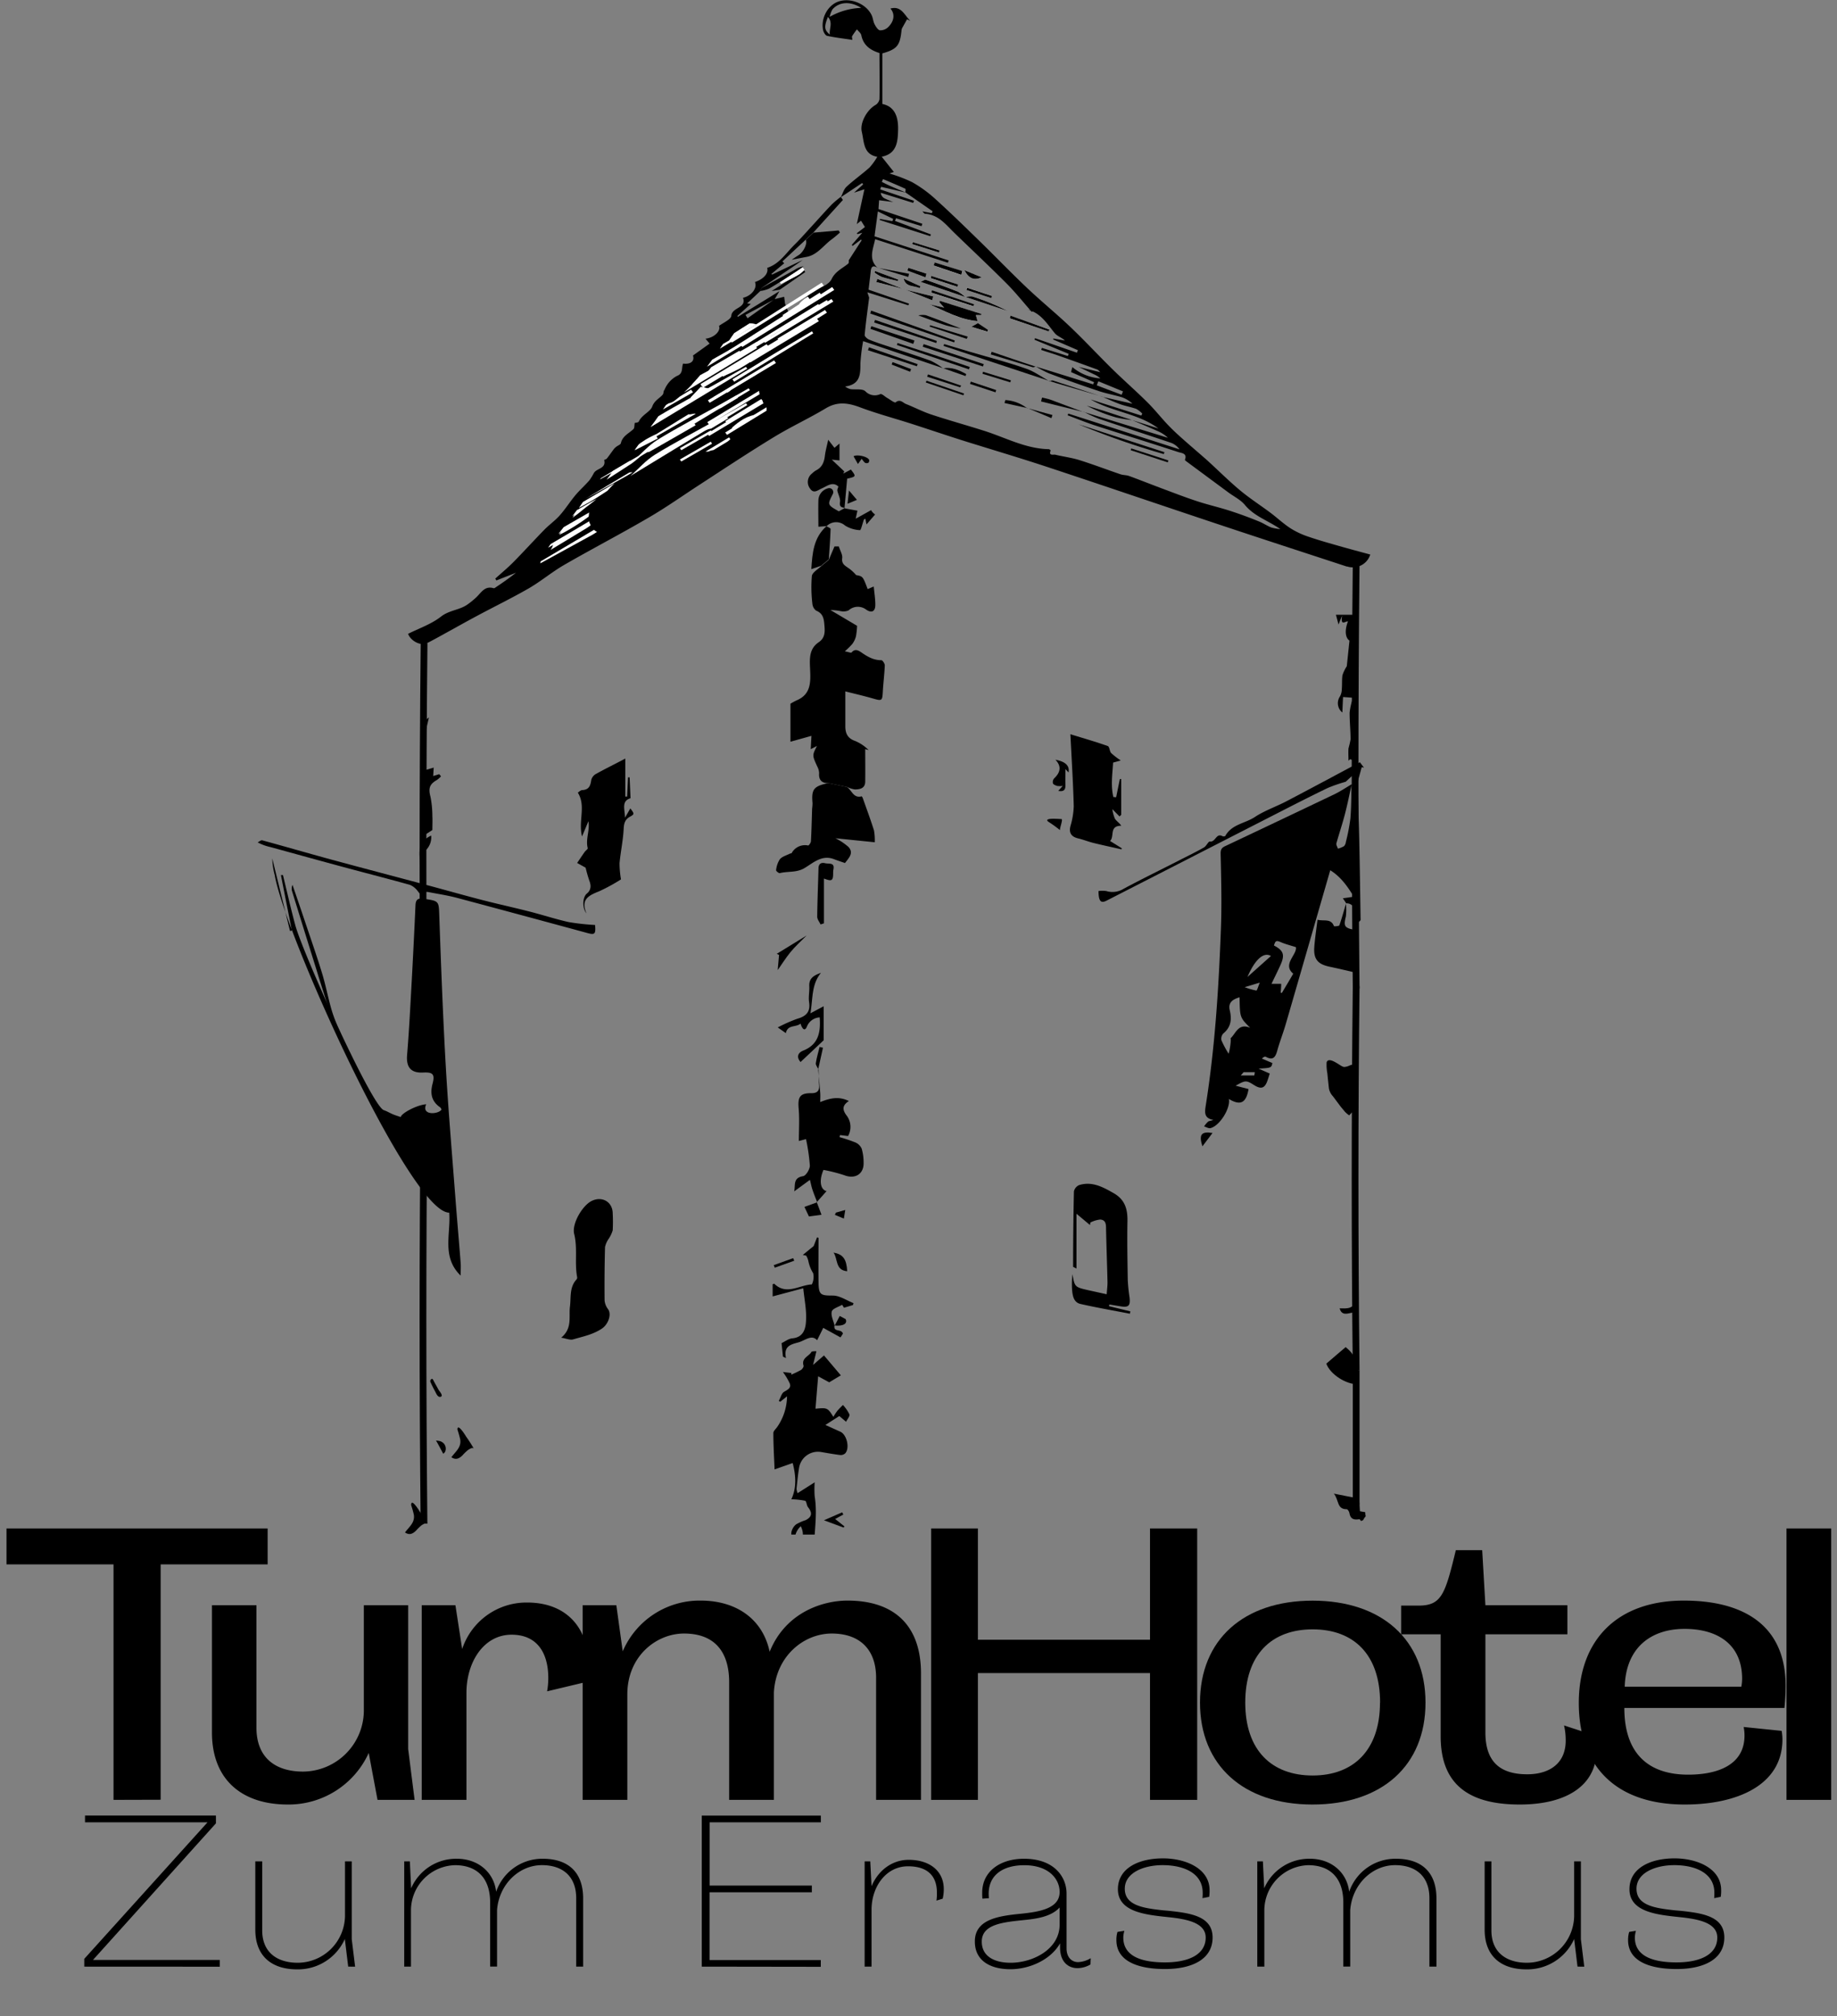 <svg id="Ebene_1" data-name="Ebene 1" xmlns="http://www.w3.org/2000/svg" viewBox="0 0 544.98 598.03"><rect x="0" y="0" width="544.98" height="598.03" fill="#808080" stroke="none"/><defs><style>.cls-1{isolation:isolate;}.cls-2{fill:#fff;}.cls-3{fill:none;stroke:#000;stroke-miterlimit:10;stroke-width:2px;}</style></defs><path d="M405.17,449.73a5.39,5.39,0,0,1-.14-1.2l-4.07-.74c1.06,1.22,2,2.33,2.84,3.36a4.41,4.41,0,0,1,.59-.26A4.72,4.72,0,0,1,405.17,449.73Z"/><path d="M403.6,450.55c-1.56.27-2.92.34-3.27-1.78-.07-.43-.51-1.13-.78-1.13-3,.05-2.28-2.73-3.84-4.63l7.53,1.5C403.38,446.88,403.44,448.56,403.6,450.55Z"/><path d="M140.53,429.6c-.54-.34-1.16.19-1.63.43a14,14,0,0,0-1.67,1.6c-1,1-2,1.48-3.32.59,1.26-1.71,3-2.93,2.62-5.29a27.88,27.88,0,0,0-.76-2.71,1.07,1.07,0,0,1-.05-.47c.25-1.43,2.36,2,2.55,2.33A40.48,40.48,0,0,1,140.53,429.6Z"/><path d="M126.77,451.91c-.54-.34-1.16.19-1.63.43a14,14,0,0,0-1.67,1.6c-1,1-2,1.48-3.32.59,1.26-1.71,3-2.93,2.62-5.29a27.88,27.88,0,0,0-.76-2.71,1.24,1.24,0,0,1,0-.47c.25-1.43,2.36,2,2.55,2.33A37.75,37.75,0,0,1,126.77,451.91Z"/><path d="M250.26,453.08l-5.82-2.16,5.4-2.36.35.66-2.43,1.31,2.77,2.22Z"/><path d="M129.35,427.26s1,.12,1.14.17a2.72,2.72,0,0,1,1.08.62,2.29,2.29,0,0,1,.49,2.53c0,.07-.53.68-.59.57C130.76,429.83,130.09,428.52,129.35,427.26Z"/><g class="cls-1"><g class="cls-1"><path d="M33.68,533.85V464H1.93V453.35H79.4V464H47.66v69.81Z"/></g><g class="cls-1"><path d="M112,533.85l-2.61-13.92a26.14,26.14,0,0,1-24,15.3c-13.63,0-22.51-7.36-22.51-21.39V476.12H76.08v36.34c0,8.51,5.21,13,13.86,13a18.18,18.18,0,0,0,18-18.51V476.12h13.15v42.66L123,533.85Z"/><path d="M162.31,501.65a22.47,22.47,0,0,0,.35-3.91c0-7.36-3.2-12.88-10.89-12.88-8.3,0-13.39,8.16-13.39,17.25v31.74H125.11V476.12h10l2,13a20.07,20.07,0,0,1,19.3-13.8c12,0,18.13,7.94,18.13,18.17a20.75,20.75,0,0,1-.71,5.41Z"/><path d="M259.91,533.85V497.62c0-8.39-4.86-13.11-13.15-13.11s-16.58,6.67-17.17,17.48v31.86H216.32V499c0-9.43-4.62-14.49-13.39-14.49-8.17,0-16.82,6.67-16.82,18.06v31.28H172.85V476.12h10l1.89,13.68a24.8,24.8,0,0,1,23.1-15.06c10.78,0,18.48,5.63,20.49,15.18,4.74-11.73,15.76-15.18,23.1-15.18,13.74,0,21.8,7.24,21.8,21.62v37.49Z"/><path d="M341.17,533.85V496.24H290.11v37.61H276.25v-80.5h13.86v33h51.06v-33h14v80.5Z"/></g><g class="cls-1"><path d="M356,505c0-18.63,12.91-30.24,33.41-30.24S422.9,486.35,422.9,505,410,535.23,389.38,535.23,356,523.5,356,505Zm53.43,0c0-14.26-7.82-21.73-20-21.73s-20,7.47-20,21.73,7.93,21.62,20,21.62S409.4,519.13,409.4,505Z"/></g><g class="cls-1"><path d="M473.12,514.76a16.21,16.21,0,0,1,.48,3.1c.71,11.16-8.18,17.37-22.75,17.37-15.28,0-23.45-6.1-23.45-20.24V484.74H415.67v-8.51h5.1c6.87,0,7.93-3.22,11.13-16.44h7.82l.95,16.33H465v8.62H440.67v29.1c0,8.28,3.91,12.42,12.43,12.42,6.52,0,11.73-3.22,11.38-10.7a18.24,18.24,0,0,0-.48-3.79Z"/><path d="M468.38,505.1c0-18.52,11.26-30.36,31.16-30.36,17.17,0,30.2,6.9,30.2,25.3,0,1.84-.12,4.37-.35,6.55h-47.5c0,13,6.63,19.78,18.95,19.78,8.53,0,16.7-2.76,16.7-11.61a14,14,0,0,0-.24-2.53l11.26,1.15a15.11,15.11,0,0,1,.23,2.53c0,13.68-13.62,19.32-29,19.32C480,535.23,468.38,524.53,468.38,505.1Zm48.21-4.83a12.51,12.51,0,0,0,.24-2.3c0-10.58-7.7-14.84-17.06-14.84-9.95,0-17.41,5.52-17.77,17.14Z"/><path d="M530,533.85v-80.5h13.26v80.5Z"/></g></g><path d="M235.16,433.94c1,3.75,1.17,7.49-.4,10.75a23.47,23.47,0,0,1,4.09.44c.42.1.43,1.36.86,1.9,1.35,1.68,1.18,2.91-.73,3.86a14.29,14.29,0,0,0-2.8,1.24,4,4,0,0,0-1.42,2.46v.58H236a5.58,5.58,0,0,1,1.56-2.48,5.22,5.22,0,0,1,.63,2.48h3.5c.27-3.78.62-7.55,0-11.35a28.88,28.88,0,0,1,0-4.16l-5.07,3.22a5.26,5.26,0,0,1-.32-1.3c.24-2.15.43-4.32.8-6.45a5.68,5.68,0,0,1,6.5-4.46c1.87.32,3.74.66,5.63.89a2,2,0,0,0,1.49-.46c1.46-1.54.52-5.58-1.42-6.45l-4.43-2L249,420l2,1.7c.36-.74,1.16-1.62,1-2.19a11.4,11.4,0,0,0-1.93-2.79c-.57.59-1.17,1.15-1.69,1.78a15.43,15.43,0,0,0-1.14,1.75c-1.7-2.71-1.82-2.76-5.31-2.42.26-3.18.51-6.3.79-9.62L246,410l3.45-2.07-5-5.9-3.25,2.82c.37-1.46.67-2.66,1-4.06a5.55,5.55,0,0,0-1.41.1c-.74,1.41-3.11,1.87-2.4,4.16.1.33-.35,1-.73,1.27a28.42,28.42,0,0,1-2.94,1.42l.07-.5-2.53-.3a18.47,18.47,0,0,1,2.08,3.5c.4,1.32-.72,1.76-1.75,2.39-.77.48-1,1.76-1.56,2.68l.46.25c.53-.43,1.06-.86,2-1.6a16.26,16.26,0,0,1-2.86,9c-.41.63-1.2,1.26-1.2,1.89,0,3.55.22,7.1.36,10.78Z"/><path d="M229.3,93l1.8-.27m2.81-.09c3.67-1.5,5.19-5.7,9-7.12,1.44-.54,3.21-1.49,3.8-2.74,1.11-2.31,3.19-3.16,4.92-4.58.29-.25.17-1,.17-1l3.81-5.91-.14-.25-2.53,1.9-.25-.3,3.13-3.6-1.43.4-.2-.26,2.41-1.84-1.16-1.88-1.25,1,2.25-10.32-3.08,1,2.72-2.45-.32-.4-6.32,4.21c.56-1.06.88-2.36,1.71-3.13,2.17-2,4.61-3.72,6.82-5.69a19.2,19.2,0,0,0,2.29-3.17c-4.17-.74-3.88-4.4-4.59-7.4-.64-2.68,1.57-6.59,4.1-8a2.5,2.5,0,0,0,1.14-1.7c.09-4.57,0-9.14,0-13.68-2.92-.91-4.8-2.42-5.39-5.29-.13-.64-.85-1.16-1.3-1.73a22.45,22.45,0,0,0-1.41,2c-.12.2,0,.57.06,1.12-2.64-.4-5.1-.68-7.49-1.2-.52-.11-1.07-1.08-1.2-1.74-.71-3.61,1.5-7.49,4.73-8.49,3.66-1.14,8.28.87,9.75,4.27.34.81.4,1.75.8,2.52s1,1.71,1.59,1.8A3.35,3.35,0,0,0,263.54,8c1.78-1.79,2-3.9.62-5.46,3.34-.93,4.18,2.13,5.93,3.64l-1-.46c-.44.8-.85,1.52-1.24,2.24a2.64,2.64,0,0,0-.38.88c-.45,4.67-1.3,5.74-5.71,7v15c4.15.84,4.76,4.61,4.67,7.77s-.25,7-4.85,7.87L265.17,51l-1.29.46A46.31,46.31,0,0,1,270.55,54a37.77,37.77,0,0,1,6.7,4.81c4.5,4.07,8.85,8.3,13.19,12.53,4.74,4.62,9.33,9.39,14.13,13.94,4.14,3.93,8.57,7.54,12.72,11.46,3.83,3.63,7.45,7.48,11.18,11.22,1.23,1.23,2.47,2.45,3.74,3.64,2.79,2.63,5.65,5.19,8.36,7.9,1.91,1.91,3.58,4,5.42,6,1.24,1.33,2.56,2.61,3.92,3.83,2.62,2.37,5.33,4.65,8,7,3.32,3,6.49,6.19,9.92,9.06,2.91,2.43,6.13,4.49,9.17,6.77,2,1.51,3.85,3.27,6,4.63a24.78,24.78,0,0,0,5.44,2.49c2.94,1,5.94,1.84,8.92,2.69s6.09,1.68,9.16,2.51a5.45,5.45,0,0,1-6.84,3.55l-.16,0c-12.46-4.09-24.94-8.14-37.38-12.29-17.33-5.77-34.63-11.68-52-17.42-8-2.63-16-5-24-7.5-5.33-1.68-10.62-3.48-15.94-5.19-5.09-1.63-10.25-3-15.25-4.89-3.5-1.29-6.59-1.68-10,.39-5,3-10.33,5.45-15.31,8.49-7.38,4.49-14.59,9.27-21.86,14-5.17,3.34-10.2,6.94-15.51,10-8.21,4.8-16.66,9.18-24.89,13.93-3.66,2.11-6.92,4.89-10.58,7-5,2.87-10.14,5.37-15.2,8.08-3.6,1.92-7.15,3.93-10.73,5.89-1.4.77-2.8,1.55-4.23,2.26-1.72.87-4.72-.55-5.58-2.78,3.28-1.65,6.93-2.88,9.78-5.12,2.48-1.94,5.56-1.91,7.94-3.65a24,24,0,0,0,2.59-2.13c1.43-1.39,2.49-3.41,5.06-2.64.23.07.59-.22.84-.4,2-1.33,3.93-2.68,5.8-4.18l-5.8,2.28-.34-.54c1.8-1.63,3.68-3.18,5.39-4.91,3.13-3.17,6.12-6.48,9.24-9.66,1.42-1.45,3.12-2.63,4.46-4.14,1.68-1.88,3-4,4.66-6,1.3-1.55,2.82-2.9,4.15-4.41a17.24,17.24,0,0,0,1.36-2.21,2.4,2.4,0,0,1,.71-.71c1.16-.76,2.87-1.09,2.34-3.13,0-.07.62-.22.8-.45.73-.93,1.4-1.91,2.12-2.86a4,4,0,0,1,.74-.68c.44-.34,1.21-.6,1.29-1,.47-2.15,2.39-2.9,3.74-4.2.33-.33.24-1.09.38-1.81.25-.08,1.06-.1,1.2-.42.9-2,3.44-2.89,4-4.48.7-1.84,2.1-2.33,3.09-3.49.32-.36.17-1.12.55-1.45a8,8,0,0,1,3.71-4.12c1.93-.73,1.25-2.42,1.8-3.65,2.32.3,3.46-.8,2.92-2.39l4.94-3.54-1.22-1.45c2.77-.34,4.6-2.41,4-3.79,1.34-1,3.57-1.93,3.66-3,.21-2.59,4.58-2.2,3.47-5.35,2.5-.54,4.31-2.86,3.54-4.66,2.65-.92,4.08-2.61,3.63-4.21,3.63-1.16,5.55-4.35,8.06-6.82,1.69-1.66,3.25-3.45,4.85-5.19,2.08-2.26,4.12-4.57,6.24-6.79a29,29,0,0,1,2.69-2.26l.62.92q-4.4,4.86-8.8,9.7L239,71.12l-6.88,6.42.53.55-3.8,3.17.21.18,9.07-4.32c-1.4,1-2.79,1.94-4.2,2.89-2.62,1.78-5.26,3.55-7.89,5.32l-.49,1L221.65,90l1.09.15-4,3.58.15.25,12.34-7.62c-.47.81-.95,1.61-1.42,2.41l-8.65,4.63.61,1,8-5.66,2.87-.71.25,2m35.7-32.94-7.2-1.68-.25.77,10,3.37-.22.63-9.63-3a2.08,2.08,0,0,0,1.1,1.65,25,25,0,0,0,2.63,1.08l-4.22-.52L260.62,62l13,4.37-.23.71-7.57-2.35-.29.8,10.63,4-.18.52-15-4.8.07-.31,3.69.66.24-.68-4.54-2.2-1,7.37,22,7.16-.23.69-21.59-7c-.54,2.89-2.11,5.81.7,8.49h0c-1.29-.83-1.86-.37-2,1-.18,1.8-.42,3.6-.64,5.49l12,4.15-.2.49L257.32,86.7c.28.84.4,1.21.53,1.57-.47,3.7-1,7.4-1.33,11.12,0,.41.76,1.11,1.32,1.34,1.85.76,3.76,1.39,5.66,2,4.2,1.42,8.43,2.75,12.6,4.27a20.22,20.22,0,0,1,3.59,2.18h0l-23.63-8a57.34,57.34,0,0,0-.8,6.53c0,3.25,0,6.33-4.54,6.93a4.58,4.58,0,0,0,1.6.78c1.5.2,3.5-.2,4.4.63a3.87,3.87,0,0,0,4.43.85c.51-.17,1.35.73,2.05,1.13.85.48,2.21,1.54,2.5,1.31,1.37-1.1,2.16.14,3.08.49,2.52,1,4.93,2.26,7.48,3.11,5.13,1.7,10.34,3.14,15.49,4.77,6.41,2,12.44,5.38,19.39,5.52a.92.92,0,0,1,.56.38c-.68,1.7.8,1.12,1.42,1.27,2.37.57,4.82.87,7.14,1.6,4.09,1.28,8.1,2.82,12.17,4.2.81.27,1.73.21,2.53.5,3.17,1.15,6.29,2.4,9.44,3.58,3.54,1.32,7.06,2.69,10.64,3.87,3.27,1.08,6.64,1.84,9.92,2.9,2.91.94,5.77,2,8.62,3.17,1.23.49,2.35,1.28,3.58,1.76a14.22,14.22,0,0,0,2.67.47c-3.59-2.52-7.66-3.73-10.5-7.15-1.28-1.56-3.28-2.51-4.95-3.75L352.17,137c-.25-.18-.69-.52-.65-.62.79-1.92-1-2-1.86-2.26-8.26-2.7-16.56-5.27-24.82-7.94-2.73-.89-5.4-2-8.1-3l.18-.51,33,10.61a5.33,5.33,0,0,0-2.38-1.89c-7.14-2.42-14.33-4.73-21.47-7.15a41.47,41.47,0,0,1-4.34-2h-.05l24.8,7.61a10,10,0,0,0-3.08-2c-2.49-1.1-5-2.16-7.5-3.23h0l7.77,2.47c-6-4.5-13.7-4.9-20.09-8.6l15,4.77.3-.58a7.54,7.54,0,0,0-1.78-1.4c-1.56-.56-3.22-.83-4.78-1.39-1.85-.67-3.63-1.51-5.43-2.28l-.05.06,9.11,2.07a8.67,8.67,0,0,0-3-1.87c-2.41-.75-4.93-1.15-7.33-2-4.83-1.6-9.63-3.33-14.41-5.12a32.39,32.39,0,0,1-3.83-2h0L324.3,114l.28-.64-6.83-3,.38-1.48a14.3,14.3,0,0,0,8.31,3.35,6.63,6.63,0,0,0-1.86-1.19l-4.57-2.2,6.45,1.56c-.46-.41-.66-.7-.93-.8q-5.89-2.14-11.83-4.24c-1.59-.56-3.21-1-4.81-1.58l.2-.6,7.71,2.42.25-.65-10.16-4.19.17-.45,12.43,4.3.29-.74-7.34-3.17.08-.3,3.4.61c-.93-.9-2.27-1.29-3-2.18-2.31-2.82-4.18-6.06-8.14-7l1.83.31-.51.37c-2.51-2.84-4.87-5.82-7.54-8.49-5.07-5.08-10.32-10-15.48-15-2.5-2.43-4.67-5.34-8.59-5.61-.31,0-.58-.48-.87-.73l2.82.55.23-.57-8.07-5.61c0-.37.13-1,0-1.06-2.19-1-4.41-1.93-6.63-2.87l-.36.83c.86.42,1.71.87,2.59,1.25C265.63,55.83,267.14,56.44,268.64,57.08ZM255.49,2.34c-3.14-2-6.46-1.87-8.5.41A7.14,7.14,0,0,0,246.14,5,20.24,20.24,0,0,1,255.49,2.34Zm77.25,114.75.42-1-7.31-3-.48,1.2ZM246.18,10.26c-.24-1.79,1-3.5-.56-5.24C244.44,8,244.52,8.86,246.18,10.26Z"/><path d="M401,232.73l1.72-.47h0c.18,5.56.4,11.12.52,16.69.17,7.94.28,15.89.4,23.84,0,.21-.15.43-.89.87a10.44,10.44,0,0,1-.61-2.32c-.07-2.17-1.1-3.5-2.83-3.4h.07c-.3-.47-.59-.93-1-1.51l3.26-.46c-1.85-3-3.81-5.88-7-7.85-4.44,15.38-8.79,30.48-13.18,45.58-.78,2.69-1.82,5.31-2.56,8-.53,1.92-1.29,2.88-3.34,1.76-.26-.15-.7,0-1.18.53l3.1,1.32c-.33,1.43-.33,1.43-4.11,1.65l3.32,1.46c-.2.64-.42,1.38-.68,2.11-.78,2.24-1.86,2.62-3.88,1.36-2.43-1.52-2.59-1.52-5.56.13l3.83,1c-.7,4.14-2.41,5-5.83,2.94.53,2.76-2.74,8-5.48,8.65-.56.13-1.25-.33-1.88-.51a8.08,8.08,0,0,1,1.19-1.42c.33-.25.89-.23,1.57-.51-2.85-.49-2.56-2.34-2.26-4.28,2.74-17.3,3.83-34.74,4.49-52.21.29-7.52.09-15.07-.08-22.6,0-1.56.75-1.83,1.79-2.32q16-7.55,31.93-15.16c1.79-.85,3.46-2,5.18-3-.67,2.94-1.25,5.89-2,8.79s-1.75,5.87-2.55,8.73c-.13.46.29,1.07.45,1.6a7.43,7.43,0,0,0,1.82-.75,2.34,2.34,0,0,0,.55-1.29,56.93,56.93,0,0,0,1.32-6.84C400.9,239.48,400.86,236.1,401,232.73ZM383.66,288.8c-3.31-2.8,1.16-5.58.8-7.87-1.72-.55-3-.86-4.29-1.4-1.51-.65-1.78-.6-2.23.91,2.85,1.47,3.3,2.76,1.94,5.77-.81,1.8-1.7,3.57-2.67,5.6h2.88c0,.95-.1,1.8-.15,2.66h.37C381.35,292.72,382.44,290.94,383.66,288.8Zm-12.82,16c-3-3-3-3-3.1-9-2,.59-3.46,1.52-2.91,3.84.63,2.71.4,5-1.94,6.91a2.32,2.32,0,0,0-.53,2,30.1,30.1,0,0,0,2.14,4c.51-1.8.77-4.48.54-4.56,1.62-1.45,2.28-4.59,5.8-3.16Zm-.79-15,7-6.25c-2.13-1.29-4.75,1-7,6.29Zm-.79,3a19.94,19.94,0,0,0,3.47,1c.2,0,.59-1.34,1-2.35ZM368,319h4.08c.08,0,.12-.66.18-1H369c-.11,0-.21.23-.92,1Z"/><path d="M83.94,259.54c1.22,5,2.34,10,3.68,14.93,2.14,8,22.63,53.59,26.25,54.81.95.32,1.82.86,2.75,1.25.63.27,1.29.46,2.27.8.06-1,4.5-3.54,7.54-3.8-1.54,3.43,3.71,3,4.56,1.56-.1-.15-.2-.5-.43-.66-2.54-1.76-3-4.08-2.23-7s0-3.45-2.85-3.31c-3.58.17-5-1.56-4.71-5.19.5-6.07.84-12.16,1.17-18.25q.74-13.1,1.32-26.19c.08-1.75.8-2.15,2.43-1.91,4.67.68,4.47.64,4.64,5.27.52,14.75,1.07,29.51,1.91,44.25.73,12.89,1.84,25.76,2.82,38.64.5,6.61,1.09,13.21,1.6,19.83.09,1.15,0,2.33,0,3.78-5.7-5.53-2.88-12.32-3.39-18.67-11.46.05-48.73-82.35-51.77-100.14a20.37,20.37,0,0,1-.72-4.91q2.63,10.75,5.26,21.5l.55-.11q-1.64-8.24-3.25-16.47Z"/><path d="M245.73,232.26c-2,.08-2.88-1-2.72-2.94a4.4,4.4,0,0,0-.57-2c-1.49-3.29-1.5-3.28-.07-6.06l-1.85.94c.07-1.3.13-2.42.21-3.94L234.5,220V208.73a18.15,18.15,0,0,1,1.84-1c4.18-1.76,4.17-5.26,4-9-.12-3-.48-6.2,2.56-8.25,2.09-1.42,1.82-3.46,1.63-5.55-.15-1.72-.56-3.07-2.4-3.81A2.89,2.89,0,0,1,241,179a40.81,40.81,0,0,1-.15-8.12c.13-1.08,1.78-2,2.73-2.92l2.29-1.89c.55-1.31,1.1-2.61,1.7-4h1.28c.41,1.31,1.16,2.46,1,3.51-.19,1.58.69,2.1,1.67,2.79a11.44,11.44,0,0,1,2.46,2.2c2,.37,2,.37,3.43,4.16l1.8-.77c.19,2,.48,3.73.47,5.48s-.93,2.54-2.65,1.42a4.08,4.08,0,0,0-5.28.18,3.75,3.75,0,0,1-2.31.23,18.85,18.85,0,0,0-3.08-.34l7.91,4.69a22.8,22.8,0,0,1-.33,3.09,6.58,6.58,0,0,1-1.07,2.27,21.15,21.15,0,0,1-2.24,2.2c1.14.22,1.84.52,2,.36,1-1.24,2.05-.61,2.86-.06,1.83,1.26,3.63,2.36,6,2.34.33,0,1,1,1,1.53-.11,2.68-.46,5.35-.6,8-.14,2.48-.31,2.58-2.69,1.89-2.89-.84-5.83-1.51-8.42-2.17V215.4c0,2.16.7,3.6,2.9,4.37a12.08,12.08,0,0,1,4,2.7l-1-.28c0,3.16.05,6.4,0,9.64,0,2-1.56,2.32-3.08,2.32a7.76,7.76,0,0,1-2.25-.71Z"/><path d="M186.06,236.26l.26-5.69h.47c.09,2,.17,4,.27,6.18-2.71.84-1.76,3.05-1.63,5.77l1.57-2.75c1.21,1.6,1.27,1.71-.11,2.47s-1.77,1.83-1.86,3.48c-.16,3.44-.91,6.86-1.23,10.3a28.77,28.77,0,0,0,.43,4.81,54.53,54.53,0,0,1-6.41,3.5c-3,1.21-5.68,2.33-3.83,6.58-1.37-1.69-1.15-4.84.11-5.87s1.32-2.36.73-3.85a39.69,39.69,0,0,1-1.09-3.83l-2.52-1.4c.73-1.07,1.45-2.16,2.2-3.23.29-.42,1-.88.94-1.16-.69-2.71.67-5.19.21-8l-1.9,4.53c-1.17-4.63,1.25-9-1.25-13,.25-.15.78-.73,1.34-.76,2-.09,2.41-1.34,2.65-3a2.83,2.83,0,0,1,1.33-1.75c2.85-1.59,5.76-3,8.77-4.6v11.27Z"/><path d="M166.49,396.76c3.37-2.77,2.22-6.19,2.6-9.22.35-2.75-.2-5.67,1.9-8a.9.9,0,0,0,.24-.66c-.82-4.25.18-8.6-.89-12.88-.75-3,2.42-8.44,5.2-9.8,3.12-1.53,6.22.32,6.23,3.71a46.33,46.33,0,0,1,0,5,9.18,9.18,0,0,1-1.2,2.53,7,7,0,0,0-1.08,2.44q-.21,7.92-.13,15.86a5.1,5.1,0,0,0,1.06,2.61c1.08,1.54,0,4.48-1.86,5.72-2.6,1.75-5.59,2.34-8.48,3.18C169.15,397.55,168,397,166.49,396.76Z"/><path d="M332.13,242.16,330,240a10.68,10.68,0,0,0,.74,2.78c.44.75,1.31,1.24,1.91,2.14-3.68,0-1.93,3.13-3.32,4.52l3.48,2.17-.11.31c-2.77-.63-5.55-1.22-8.3-1.9-1.55-.38-3.05-1-4.6-1.36-2-.49-2.71-1.64-2.25-3.58a23.45,23.45,0,0,0,1-5.93c-.18-6.9-.62-13.79-1-21.37,4.05,1.24,7.61,2.26,11.09,3.5.52.18.52,1.52,1,2.07a21.64,21.64,0,0,0,2.85,2.2l-2.27.64c-.19,3.35-.74,6.8.08,10.21l.83.06q.54-2.7,1.1-5.4h.39v10.63Z"/><path d="M245.73,232.26l5.52,1.17c1.45.9,1.9,3.44,4.39,2.76a1.66,1.66,0,0,1,.34.59c1.12,3.16,2.29,6.31,3.3,9.51a16,16,0,0,1,.23,3.53l-11.66-1.19a17.87,17.87,0,0,1,3.83,2.55c1.74,1.83.08,3.35-1,4.8-1.12-.39-2.21-.74-3.27-1.15-3.61-1.39-6.15,1.12-8.78,2.67-2.36,1.39-4.89.87-7.28,1.47-.3.08-1.15-.63-1.11-.85a7.45,7.45,0,0,1,1.11-3.26c.72-.83,2-1.16,3.07-1.7.14-.07.38,0,.45-.15a4.5,4.5,0,0,1,4.89-2.23c.21,0,.8-.81.82-1.27.18-3.21.24-6.43.35-9.65a14.71,14.71,0,0,0,.12-1.63C240.69,234.09,241.37,233.2,245.73,232.26Z"/><path d="M242.73,317.26c.21,2.3.43,4.61.61,6.92.06.83,0,1.67,0,2.7,2.94-1.19,5.54-1.77,8.49-.31-2,1.3-1.94,2.58-.71,4.24a5.57,5.57,0,0,1,.48,6.14l-2.38-.28-.16.6a49.37,49.37,0,0,1,4.72,1.59,3.61,3.61,0,0,1,1.86,1.85,14.63,14.63,0,0,1,.56,4c.17,3.49-2.48,5.13-5.73,3.86A46.83,46.83,0,0,0,244.3,347c-1.32,3-1,5.83.91,6.29l-2.94,3.32h.17c-.48-1.26-1-2.51-1.42-3.78-.27-.77-.41-1.59-.74-2.88l-4.66,3.41c.38-1.94-.4-4,2.64-4.51.84-.12,2-2.05,2-3.13a57.78,57.78,0,0,0-1.14-7.85l-2.12.55c0-3.28.21-6.47-.06-9.62-.31-3.5.41-4.6,3.84-4.56,1.62,0,2.35-.68,2.23-2.34s-.1-3.15-.15-4.72Z"/><path d="M329,387.41l6.35,1.55-.16.69c-4.9-.95-9.82-1.79-14.68-2.9-2-.46-2.32-2.48-2.46-4.26a27.65,27.65,0,0,1,.1-4.55c.7,3.82.7,3.82,4.81,4.76l5.36,1.18c.1-1.44.26-2.54.24-3.64-.12-5.21-.31-10.42-.43-15.63,0-1.35,0-2.79-1.75-2.89a8.71,8.71,0,0,0-2.9.88l-.12.75-4-3.35v16.26c-.72-.4-1-.47-1-.54q0-11.16.24-22.32a2.62,2.62,0,0,1,1.55-1.9c3.8-1.18,7,.55,10.17,2.36,3.4,1.9,4.23,4.75,4.16,8.35-.11,5.78,0,11.56.09,17.34a48.62,48.62,0,0,0,.53,5.25c.28,2.53-.27,3.06-2.74,2.65l-3.25-.53Z"/><path d="M247.57,393.14c-.37,2.12,2,.87,2.5,2.41l-.71,1.13-5.13-2.83c-.48,1-1.14,2.31-1.82,3.67-1.65-1.82-3.53.07-5.5.62-2.19.61-4.53,1.05-3.73,4.67l-.9-.43c-.13-1.24-.25-2.47-.41-4,1-.48,2.07-1.32,3.17-1.42,3.48-.32,4-3.06,4.09-5.43.16-3-.5-6.13-.83-9.43l-9.08,2.42v-3.61c.2-.06.43-.19.48-.14,3.62,3.5,7.44.37,11.15.19a5,5,0,0,0,.39-3.33,10.56,10.56,0,0,1-1.43-3.63,5.33,5.33,0,0,0-.65-1.58l-1-.2,3.23-2.64,1-2.58.45.15c0,4.46-.06,8.91,0,13.37.06,3.62.72,3.75,4.27,3.75,2,0,4.07,1.45,6.1,2.25l-.16.56-2.66.8-.56-.88c-1.08.65-2.85,1.13-3.07,2-.31,1.25.51,2.78.85,4.19Z"/><path d="M399.34,267.92h-.07a16.23,16.23,0,0,1,0,3.94c-.69,2.77-.44,3.37,2.42,3.9a10.79,10.79,0,0,0,1.26.14v12.77c-2.53-.58-5.49-1.31-8.46-1.93-3.53-.74-4.83-2.23-4.58-5.81.19-2.65.61-5.29.95-8.12,2,.47,4-.45,4.88,1.88,0,.13,1.52,0,1.6-.22C398.09,272.33,398.69,270.12,399.34,267.92Z"/><path d="M176.54,274.35c.24,2.74-.08,3-2.35,2.37q-19.26-5.24-38.53-10.39c-2.8-.74-5.68-1.18-8.53-1.73-.36-.07-1-.11-1.11.09-1,1.41-1.4.43-2.06-.34a5.63,5.63,0,0,0-2.32-1.89c-7.52-2.09-15.07-4-22.6-6.06-6.26-1.69-12.5-3.43-18.75-5.14a14.71,14.71,0,0,1-3.85-1.41c.45-.22,1-.71,1.35-.61,6.77,1.84,13.51,3.81,20.28,5.65,10.06,2.73,20.14,5.37,30.2,8.06,5,1.35,10,2.77,15.07,4.07,4.41,1.14,8.87,2.1,13.28,3.23,4.06,1,8.06,2.35,12.14,3.25A67.54,67.54,0,0,0,176.54,274.35Z"/><path d="M402.69,232.26l-1.64-2.07-1.84,1.69a45.17,45.17,0,0,0-5.32,1.84c-5.17,2.49-10.28,5.11-15.39,7.72l-50.21,25.69c-1.71.87-2.36.22-2.4-2.84a8.2,8.2,0,0,1,2.32,0,6.25,6.25,0,0,0,5.16-.69c5.43-2.91,11-5.62,16.47-8.42,2.46-1.26,5-2.48,7.35-3.83.72-.41,1.28-1.83,1.75-1.75,1.68.25,1.85-2.64,3.72-1.59.21.12.77.07.85-.07,1.89-3.46,5.87-3.7,8.76-5.61s6.31-3.06,9.41-4.69c7.15-3.74,14.26-7.57,21.75-11.56l1.21,1.6-.67-.11-1.29,4.69Z"/><path d="M250.72,150.64c-1.06-.13-1.75-.29-1.51-1.78.16-1-.56-2.2-.79-3.32-.07-.35.18-.77.3-1.24-1.73-1.57-3.29-.13-4.92.56-1.18.5-2.38,1.75-3.52,0a3.18,3.18,0,0,1,.66-4.45h0a5.63,5.63,0,0,1,1.13-.88c1.79-.89,2.41-2.4,2.64-4.28.18-1.49.6-3,1-4.81l1.85,2.38,1.49-1.26v5l-2.28-.23,3.7,3.5-.31.65,2.27-1.21c1.6,2.07,1.6,2.07-1.11,2.71-.25,2.83-.52,5.81-.79,8.8Z"/><path d="M394.44,314.46c1.1,0,2.91,1.39,3.53,1.71a2.56,2.56,0,0,0,.75.3,4.22,4.22,0,0,0,1.73-.47l2.29-.76c0,.6.24,1.38,0,1.78-1.87,2.61-1.27,5.48-1.12,8.33a17.06,17.06,0,0,1-.09,3.78c-.1.62-.82,1.14-1.26,1.7a8.59,8.59,0,0,1-1.26-1.07l-1.25-1.5-2.32-3.1a4.63,4.63,0,0,1-1.19-2.31c-.06-.5-.11-1-.16-1.49-.11-1-.21-2-.31-3a13.72,13.72,0,0,1-.22-3.07.8.8,0,0,1,.77-.83Z"/><path d="M250.72,150.64l-.16.14,3.81.69-.51,2.38,4.57-2.54a3.39,3.39,0,0,0,.46.66,5.42,5.42,0,0,0,.72.63l-2.54,2.94-.35-1.69c-.21.13-.39.17-.43.27-.4,1.09-.87,3.14-1.14,3.12a9,9,0,0,1-4.46-1.37,4,4,0,0,0-5.52.25l.11-.08-2.49.19c0-2.63-.07-5.23,0-7.82a3.8,3.8,0,0,1,2.94-3.6,1.2,1.2,0,0,1,1.36,1.68c-1.66,3.24-1.68,3.23,1.76,5.17Z"/><path d="M399.55,197.6c.26-2.44.51-4.88.8-7.59-1.17-.77-1.54-2.88-.45-5.7-.74-.17-2.29,1.62-1.74-1.73-.57,1.43-.72,1.78-1.06,2.66-.32-1.21-.51-1.91-.77-2.9h5.8V207l-3.69-.26c-.08,1.63-.14,3-.21,4.59a3.54,3.54,0,0,1-.73-4.73,4.54,4.54,0,0,0,.57-2.25c.12-1.35,0-2.74.19-4.07A11.75,11.75,0,0,1,399.55,197.6Z"/><path d="M243.18,301.76a4.33,4.33,0,0,0-3.84,2.84c-.72,1.56-1.48.22-1.85-1-1.36,1.19-3.82.23-4.35,2.83l-2.41-1.69a46,46,0,0,1,5.74-2.55c2.63-.74,4-2,3.56-4.93-.23-1.56.14-3.19.06-4.78-.12-2.34,1.37-3.19,3.46-3.93-2.86,3.51-2.36,7.55-3.12,12l3.93-2.09v10.08L237.5,315c-1.34-1.54-.71-2.79.77-3.38C242.88,309.79,243.49,306.1,243.18,301.76Z"/><path d="M403.12,410.57c-3.69.23-8.56-3-9.64-6.11,2-1.74,4-3.42,5.73-4.9C403.3,402.75,403,406.71,403.12,410.57Z"/><path d="M130.83,230.26a6.66,6.66,0,0,1-1.22,1.09c-2.25,1.28-2.56,2.52-1.88,5.07a30,30,0,0,1,.54,5.68c.07,1.23,0,2.46,0,4.09l-3,1.95V228.67l3.39-1-.14,2.5,1.79-.55Z"/><path d="M99.44,305.61C97.73,299.7,95.79,293.85,94,288q-3.69-11.81-7.34-23.62a2.66,2.66,0,0,1,.12-1.92c1.31,3.84,2.63,7.67,3.91,11.51,1.66,4.93,3.38,9.84,4.89,14.81,1.07,3.55,1.76,7.22,2.8,10.79a51.3,51.3,0,0,0,2.57,6.67C101.22,306.8,100,307.48,99.44,305.61Z"/><path d="M245.28,156l-.11.08c.44.27,1.25.56,1.24.82-.1,3-.33,6-.53,9l-2.29,1.91-2.9,1C241,164.15,241.31,159.43,245.28,156Z"/><path d="M244.44,260.58v13.28l-1,.33c-.36-.76-1-1.53-1-2.28.05-4.76.26-9.52.38-14.27,0-1.41.77-1.92,2-1.6,1,.27,2.91-.36,2.42,1.9a4.86,4.86,0,0,0-.07.93C247.18,261.26,246.82,261.48,244.44,260.58Z"/><path d="M400.05,225.64c0-1.23-.08-2.45,0-3.65a27.38,27.38,0,0,0,.62-2.68c0-2.64-.29-5.29-.28-7.94a19.13,19.13,0,0,1,.74-3.58h.64a3.64,3.64,0,0,1,.46,1.14c.17,4.76.3,9.53.45,14.29,0,1.44,0,2.7-2.07,2C400.44,225.2,400.07,225.62,400.05,225.64Z"/><path d="M317,229.11l-.92-1c0,1.7-.05,3.17,0,4.64s-.41,2.13-2.13,1.83l1.33-1.47a6.51,6.51,0,0,1-1.65,0c-.47-.14-1.11-.4-1.26-.77a1.66,1.66,0,0,1,.34-1.44c2-1.9,2.19-3.68.4-5.56C316.05,225.87,317.37,227.11,317,229.11Z"/><path d="M127.92,247.83a5.36,5.36,0,0,1-2.14,4.82l-1.15,6.11C125.24,255.05,122.44,250.4,127.92,247.83Z"/><path d="M230.72,287.73l.4-4.5-.68-.32,8.85-5.43c-1.8,1.82-3.45,3.28-4.84,5S231.94,286,230.72,287.73Z"/><path d="M242.44,356.6h-.12c.45,1.2.9,2.41,1.39,3.7l-3.72.51c-.51-1.07-1.06-2.26-1.34-2.84Z"/><path d="M247.28,371.52c2.82.53,3.85,1.89,4.06,5.53C247.73,376.77,248.6,373.31,247.28,371.52Z"/><path d="M397.44,388.05c2.17.08,4.18.23,4.67-2.44-.32,1.36,1.3,3.42-1.17,3.77C400,389.52,398,390.4,397.44,388.05Z"/><path d="M356.72,340c-1.12-3.48-.34-4.5,3-3.95Z"/><path d="M315,243c.28.43-.77,3-.49,3.25a38.43,38.43,0,0,0-3.2-2.33c-.17-.12-.61-.36-.63-.61-.06-.74,3.67-.37,4.21-.37A.11.11,0,0,1,315,243Z"/><path d="M255.65,136.07l-1.13,1.55-1.3-2.29c1.16-.65,4.4.16,4.64,1.15a.91.91,0,0,1-.28.81,1.17,1.17,0,0,1-1-.06A6.07,6.07,0,0,1,255.65,136.07Z"/><path d="M242.8,317.17c-.28-.61-.85-1.26-.77-1.82.23-1.63.73-3.22,1.12-4.82l1,.23c-.47,2.16-.94,4.31-1.43,6.46Z"/><path d="M247.63,393.2l1.49-2.88,1.76.94c.61,1.41-.81,2.13-3.31,1.88Z"/><path d="M254.22,148.26l-2.78,1.15.43-3.92Z"/><path d="M235.63,373.93,229.85,376l-.3-.75,5.75-2.08Z"/><path d="M130.44,414.33c-.76-.12-1.11-1.23-1.44-1.8-.45-.8-.84-1.63-1.23-2.47a1.21,1.21,0,0,1-.13-.42c0-.3.36-.84.7-.59a2,2,0,0,1,.35.6l.47.85,1,1.8C130.5,412.81,131.81,414.26,130.44,414.33Z"/><path d="M127.25,212.79c-.44,1.89-.87,3.77-1.44,6.25C126.27,216.51,125.05,214.26,127.25,212.79Z"/><path d="M248,359.66l2.76-.78-.41,2.56-2.67-1.11Z"/><path class="cls-2" d="M268.44,85.87l-8.11-3.15-.29.94,8.43,2.17,8.06,3.23.34-1.13Zm18,2.21L299,92.26a68.07,68.07,0,0,0-10.54-4.33,5,5,0,0,0-2,.22,10.48,10.48,0,0,0-2.14-1.6c-3.15-1.26-6.35-2.43-9.57-3.55-.34-.12-.88.32-1.57.6C277.83,85.19,282.13,86.65,286.44,88.08Zm-10.66,2.18c4.55,2,8.91,4.58,14.23,5l-.51-1.81h1.61l.05-.33-12.32-3.86-.18.41,1.43,1.62Zm13.08.64.18-.56L276.5,86.15l-.22.69Zm-3.67-9.32.33-1.15-8.2-2.53-.29.89ZM299.81,93.7l-.24.77,11.55,3.79.19-.56ZM259.59,80.37l-.2.49a11.21,11.21,0,0,0,2.23,1.28c1.55.51,3.16.83,4.75,1.23l.13-.43Zm26.5-.24c1.4,2.65,3,3.07,5.15,2.15Zm-16.65-.71-.28.81,5.35,2,.35-1.06Zm24.61,9,.22-.67-7.39-2.44-.21.65Zm-17.87-6.61-.16.66,7.9,2.57.21-.67Zm2.36-6.92.13-.62-8-2.47-.16.59Zm-5.76,10.57.24-.57-5-2.28c.73,2.71,3.15,2,4.79,2.86ZM288.14,96.9l4.77,1.52.2-.53-3-2Z"/><path d="M241.37,69l7.44-.65.37.61a30.48,30.48,0,0,1-2.39,2c-2.55,1.83-4.35,4.78-7.77,5.28l-4.17.81c.69-.46,1.37-.94,2.08-1.38,1.46-.92,2.68-3.48,2.13-4.54Z"/><path d="M226,85.37c3.23-1.76,6.48-3.51,9.7-5.3A6.29,6.29,0,0,1,238.37,79c-.94.68-1.85,1.4-2.83,2-2.45,1.57-4.89,3.16-7.41,4.62a10.19,10.19,0,0,1-2.6.69Z"/><path d="M234.83,107.05l1.8-.72.36.83-8.61,4.46a.27.27,0,0,1-.21-.09,2.14,2.14,0,0,1,.08-.44Z"/><path d="M195.71,140.75l-.41,1,3.12-1-.9,1.46-4.1,1.88c-1.08-.38-1.55-1.08-.54-1.89A15.12,15.12,0,0,1,195.71,140.75Z"/><path d="M311.51,113.06,279.93,102.6l.16-.55c2.54.76,5.07,1.54,7.6,2.28,5.57,1.64,11.21,3.08,16.69,5,2.5.85,4.72,2.53,7.07,3.82Z"/><path d="M258.44,92.13,283.26,101l-.2.55L258.18,93Z"/><path d="M320,125.86l25.45,8.26-.19.56A232.34,232.34,0,0,1,320,125.86Z"/><path d="M266.25,101.74c3.6,1.16,7.21,2.32,10.8,3.51s7.1,2.39,10.65,3.59l-.24.71-21.37-7.22Z"/><path d="M291.62,108.7l-17.87-5.86.26-.77L291.85,108Z"/><path d="M277.78,101.75l-18.44-6.1.25-.76,18.33,6.23Z"/><path d="M270.93,102l-12.69-4.46.26-.78L271.29,101Z"/><path d="M272,108.64l-14.5-4.76.29-.87,14.44,5Z"/><path d="M321.69,122.26l-12.84-3.19.29-1.15c.84.21,1.72.35,2.53.64,3.33,1.23,6.64,2.51,10,3.75Z"/><path d="M326.8,117.57c-4.49-1.31-9-2.61-13.45-3.93-.61-.18-1.21-.4-1.83-.59l-.07,0c.3-.06.65-.28.91-.19,4.8,1.55,9.59,3.14,14.39,4.72Z"/><path d="M307.31,108.71c-.31.07-.66.28-.92.21-4.16-1.25-8.31-2.53-12.46-3.8l.26-.78c4.35,1.47,8.7,3,13.07,4.41Z"/><path d="M335.81,124.58a36.15,36.15,0,0,1-4.62-.75,44.92,44.92,0,0,1-8.78-3.5c1.64.49,3.29,1,4.92,1.48,2.82.91,5.64,1.85,8.47,2.77Z"/><path d="M272.44,93.55a6.37,6.37,0,0,1,2.22-.06c3.49,1.25,6.93,2.61,10.39,3.94a38.41,38.41,0,0,1-4.39-.91C277.92,95.62,275.21,94.55,272.44,93.55Z"/><path d="M274.86,112.92l11.13,3.8-.17.52-11.16-3.79Z"/><path d="M284.83,114.87l-9.76-3.13.23-.69,9.86,3.34Z"/><path d="M286.8,100.5l-11-3.63.13-.41,11.16,3.39Z"/><path d="M346.44,137.14l-11-3.61.16-.53,11,3.56Z"/><path d="M287.18,98.12l10.91,3.64Z"/><path d="M288,113.19l7.54,2.51-.21.66-7.55-2.49Z"/><path d="M304.58,121l7.65,2.1c-.1.3-.2.61-.31.92l-7.3-3.08Z"/><path d="M303.53,103.67l9,2.92Z"/><path d="M304.62,121,298,119.53l.25-.87a11.75,11.75,0,0,1,6.38,2.36Z"/><path d="M279.72,109.26c2.58-.49,4.78.5,6.92,1.69l-.19.59-6.67-2.34Z"/><path d="M270,110.26l-5.48-2.13.28-.73,5.49,2.08Z"/><path d="M291.62,110.26l8.28,2.55-.18.59-8.23-2.53Z"/><path d="M275.78,90.26l4.31,1-1.43-1.62.18-.41,12.32,3.88-.05.33H289.5l.51,1.81C284.69,94.79,280.33,92.26,275.78,90.26Z"/><path d="M288.86,90.85l-12.58-4.06.22-.69L289,90.26Z"/><path d="M286.44,88.11l-13.3-4.51c.69-.28,1.23-.72,1.57-.6,3.22,1.12,6.42,2.29,9.57,3.55a10.48,10.48,0,0,1,2.14,1.6Z"/><path d="M285.19,81.53,277,78.74l.29-.89,8.2,2.53Z"/><path d="M286.44,88.15a5,5,0,0,1,2-.22A68.07,68.07,0,0,1,299,92.26l-12.54-4.17Z"/><path d="M299.81,93.65l11.5,4.09-.19.56-11.55-3.88Z"/><path d="M268.44,85.87l8.43,2.06-.34,1.13-8.09-3.23Z"/><path d="M259.59,80.37l6.91,2.57-.13.43c-1.59-.4-3.2-.72-4.75-1.23a12.21,12.21,0,0,1-2.18-1.28Z"/><path d="M286.09,80.13l5.15,2.13C289.1,83.2,287.49,82.78,286.09,80.13Z"/><path d="M269.44,79.42l5.42,1.75-.32,1.09-5.35-2Z"/><path d="M294.08,88.43,286.7,86l.21-.65,7.39,2.44Z"/><path d="M276.21,81.82l8,2.56-.21.67-7.9-2.57Z"/><path d="M260.32,79.43l9.36,1.78-.23.93c-3-.92-6.05-1.84-9.09-2.74Z"/><path d="M278.57,74.9l-8-2.5.16-.59,8,2.47Z"/><path d="M272.81,85.47c-1.64-.86-4.06-.15-4.76-2.85l5,2.28Z"/><path d="M288.17,96.91l1.95-1.06,3,2-.2.53Z"/><path d="M268.44,85.83,260,83.66l.29-.94,8.11,3.15Z"/><path d="M187.44,137.43c1.53-.94,3.07-1.86,4.58-2.83,2.52-1.62,5-3.27,8-5.24l-2.42.34,3.84-3.44,5.7-2.53.17.21L201,128.51h2.27c-.31.33-.42.46-.55.58a79.65,79.65,0,0,1-6.46,6,16.94,16.94,0,0,1-6.21,2.56l4.42-2.74-.28-.55Z"/><path d="M203.58,132.89l6.62-3.54.48.88L204,133.4Z"/><path d="M220.05,123.88l-7.31,4.31-.3-.49,7.25-4.42Z"/><path d="M231.32,85.93l-2.4.39,9.61-6.15.35.53Z"/><path class="cls-3" d="M125.79,330.07c-.41,41-.41,81,0,121.85"/><path class="cls-3" d="M125.81,190.76c-.43,42.31-.43,84.31,0,126.41"/><path class="cls-3" d="M402.33,166.84c-.43,42.3-.43,84.3,0,126.4"/><path class="cls-3" d="M402.33,292.46c-.43,38.14-.43,76,0,114"/><line class="cls-3" x1="402.33" y1="406.42" x2="402.33" y2="446.24"/><path class="cls-2" d="M181.78,139.7q-.85,1.34-1.83,2.58,3.75-2.39,7.47-4.82a33.59,33.59,0,0,0,3.79-3.26Z"/><path class="cls-2" d="M169.84,153.56a36.43,36.43,0,0,0,4.85-4c-1.35.8-2.37,1.66-3.72,2.46C170.6,152.53,170.23,153,169.84,153.56Z"/><path class="cls-2" d="M175,155.26l-10.92,6.28a4.79,4.79,0,0,1-.73,1.57c3.52-2.12,7-4.24,10.55-6.39.46-.28.9-.6,1.33-.92A5.15,5.15,0,0,1,175,155.26Z"/><path class="cls-2" d="M176.22,157.15l-15.84,9.37a3.72,3.72,0,0,1-.08.57l15.58-8.55c.42-.25.83-.52,1.24-.77A4.64,4.64,0,0,1,176.22,157.15Z"/><path class="cls-2" d="M237.85,91.13a14.45,14.45,0,0,0,2.27-2.08l-.41-.48-7.51,4.91.3.42C234.29,93,236.13,92.15,237.85,91.13Z"/><path class="cls-2" d="M219.69,104.43l-.35-.39L211,108.91a41,41,0,0,1-3.2,3.76c0,.36,12.39-6.87,10.67-6Z"/><path class="cls-2" d="M222.29,96c-1.49.94-3,1.88-4.46,2.84-.32.47-.65.94-1,1.42-.19.3-.39.6-.59.9l8.13-5C223.44,96.1,222.67,95.78,222.29,96Z"/><path class="cls-2" d="M204.93,117.92l.42.52,5.26-3.11-2.71-.56Z"/><path class="cls-2" d="M221.7,120.15l-.39-.55c-2.81,1.6-5.62,3.21-8.44,4.79-6.2,3.47-12.54,6.75-18.56,10.46-2.74,1.69-4.86,4.2-7.28,6.33C187,141.17,210.11,127.15,221.7,120.15Z"/><path class="cls-2" d="M227.34,120.84l-.5.3c-3.91,2.36-7.79,4.76-11.69,7.14l.53.71,11.76-7.19a4.31,4.31,0,0,1,0-.88Z"/><path class="cls-2" d="M226.12,118.75l-16.29,9.83.53.73,16.14-9.68a6.65,6.65,0,0,1-.35-.83Z"/><path class="cls-2" d="M186.66,140.18q-6.53,3.88-13,7.81h0l12.05-6.73c.66-.37,1.29-.77,1.95-1.16A2.25,2.25,0,0,0,186.66,140.18Z"/><path class="cls-2" d="M191.37,134.05a4,4,0,0,0,1.19,0c4.62-2.62,9.21-5.27,13.82-7.92l-.57-.77-14.37,8.77Z"/><path class="cls-2" d="M174.69,152.63c-1.07.6-2.14,1.21-3.19,1.83l-4.43,2.66-1.21,1.5a16.4,16.4,0,0,0,1.64-.78,61.75,61.75,0,0,0,7.15-4.61C174.65,153,174.67,152.83,174.69,152.63Z"/><path class="cls-2" d="M212.27,118.34l12.17-7.29-.3-.42-12.37,7.08Z"/><path class="cls-2" d="M210.88,131l-9.18,5.29.42.59,9.11-5.26Z"/><path class="cls-2" d="M222.29,96c-1.49.94-3,1.88-4.46,2.84-.32.47-.65.94-1,1.42l-.6.91,8.14-5C223.44,96.1,222.67,95.78,222.29,96Z"/><path class="cls-2" d="M239.71,88.57l-7.51,4.91.3.42c1.79-.91,3.63-1.75,5.35-2.77a14.45,14.45,0,0,0,2.27-2.08Z"/><path class="cls-2" d="M210.61,115.33l-2.71-.56-3,3.15.42.52Z"/><path class="cls-2" d="M188.19,133.52c1.07-.83,2-1.8,3-2.7l-1.71,1C189.07,132.39,188.64,133,188.19,133.52Z"/><path class="cls-2" d="M174.81,152l-7.59,4.36-1.56,2c2.75-1.65,5.49-3.3,8.22-5,.27-.16.53-.34.79-.53A4.64,4.64,0,0,1,174.81,152Z"/><path class="cls-2" d="M174.79,154.62l-11.42,6.75c-.26.36-.51.71-.75,1.07l12.48-6.85A5.48,5.48,0,0,1,174.79,154.62Z"/><path class="cls-2" d="M239.63,88c-3.64,2.53-3.29,3.24.67.94Z"/><path class="cls-2" d="M187.74,136.72l34.75-21-.39-.55c-2.81,1.6-5.61,3.21-8.44,4.79-6.2,3.47-12.54,6.76-18.56,10.46-2.74,1.69-4.86,4.2-7.28,6.33Z"/><path class="cls-2" d="M225.88,118.34c-3.59,2.18-7.15,4.38-10.73,6.57l.53.71,10.59-6.48a1.71,1.71,0,0,0-.09-.3A5.09,5.09,0,0,1,225.88,118.34Z"/><path class="cls-2" d="M225.2,115.93l-15.37,9.27.53.73,15-9A4.85,4.85,0,0,1,225.2,115.93Z"/><path class="cls-2" d="M186.66,136.81c-2.8,1.66-5.57,3.34-8.35,5l-.33.4,7.73-4.31c.66-.37,1.29-.78,1.95-1.16A1.89,1.89,0,0,0,186.66,136.81Z"/><path class="cls-2" d="M191.37,130.67a4,4,0,0,0,1.19,0c4.62-2.62,9.21-5.28,13.82-7.92-.19-.26-1.89.36-2.08.1-4.78,2.93-8.05,5-12.85,7.89Z"/><path class="cls-2" d="M171.17,151.26c-.45.61-.91,1.23-1.39,1.84A53.33,53.33,0,0,0,177,148c-1.82,1-3.66,2-5.46,3.1Z"/><path class="cls-2" d="M228.5,103.55a8.34,8.34,0,0,0-2.7.6c-3.81,2.41-7.52,5-11.27,7.45a52.83,52.83,0,0,0,5-2.33C222.59,107.45,225.52,105.46,228.5,103.55Z"/><path class="cls-2" d="M216.67,130.26l-.38-.53-7,4.22h.86a4.91,4.91,0,0,1,1.5-.45l4.19-2.53A5.65,5.65,0,0,0,216.67,130.26Z"/><path class="cls-2" d="M224.94,122.93c-3.29.25-5.62,2-7.81,3.94l.42.6,7.3-4.58Z"/><path class="cls-2" d="M210.88,127.65l-9.18,5.29.42.59,9.11-5.25Z"/><path class="cls-2" d="M240.3,88.93l-.67-.94C236.7,90,237.14,90.57,240.3,88.93Z"/><path class="cls-2" d="M172.59,149.4c-.28.42-.57.83-.86,1.25l3.36-1.85c1.73-1,3.41-2.12,5.09-3.22.71-.78,1.42-1.54,2.18-2.26l-9.42,5.57Z"/><path class="cls-2" d="M238.13,79.35l-6.72,4.4.3.42c1.79-.92,3.63-1.76,5.34-2.78A7.43,7.43,0,0,0,238.63,80,3.58,3.58,0,0,1,238.13,79.35Z"/><path class="cls-2" d="M193,126.69l28.68-17.33-.39-.55c-2.81,1.6-5.62,3.21-8.44,4.79-5.85,3.28-11.81,6.4-17.53,9.85-.66,1-1.35,1.89-2,2.77Z"/><path class="cls-2" d="M210.53,119.47l19.67-11.8-.56-.78L210,118.74Z"/><path class="cls-2" d="M222.63,107.48l20.29-12.22-.56-.76-20.11,12.36Z"/><path class="cls-2" d="M186.78,137.73c-.24-.39,4.84-3.56,4.59-3.95-1,.48-1.92,2-2.81,2.61C184.94,138.74,180,139.88,186.78,137.73Z"/><path class="cls-2" d="M201.67,117.62c-.46.38-.93.76-1.41,1.12a4.68,4.68,0,0,1-1.91.9l-.77.48c-.31.44-.61.88-.9,1.33l8.91-5.1-.57-.78Z"/><path class="cls-2" d="M212.68,109.13l12.13-7.3-.3-.42-12.38,7.08Z"/><path class="cls-2" d="M209.17,127.59h.27a4.91,4.91,0,0,1,1.5-.45l5.09-3.07-.49-.68-7,4.23A3.33,3.33,0,0,1,209.17,127.59Z"/><path class="cls-2" d="M238.13,79.35l-6.72,4.4.3.42c1.79-.92,3.63-1.76,5.34-2.78A7.43,7.43,0,0,0,238.63,80,3.58,3.58,0,0,1,238.13,79.35Z"/><path class="cls-2" d="M207.73,111.26c-.81,1-1.65,1.91-2.51,2.82l15.48-9.35-.39-.56c-2.81,1.6-5.61,3.22-8.44,4.8Q209.82,110.17,207.73,111.26Z"/><path class="cls-2" d="M243.18,86.81,216.1,104l.42.54L243.79,87.7Z"/><path class="cls-2" d="M208.58,115l19.67-11.81-.56-.77L208,114.26Z"/><path class="cls-2" d="M208.36,114.67,228,102.86l-.56-.78-19.64,11.85Z"/><path class="cls-2" d="M223,103.19,243.3,90.94l-.56-.76-20.11,12.36Z"/><path class="cls-2" d="M231.44,101.45l13.88-8.72-.57-.78-14.08,8.48Z"/><path class="cls-2" d="M213.55,103.41l10.26-6.15-.29-.42-9,5.16Z"/><path class="cls-2" d="M215.34,115.92l.42.59C218.19,115,217.53,114,215.34,115.92Z"/><path class="cls-2" d="M211.28,106.69c-.5.7-1,1.39-1.53,2.08l11.54-7-.39-.55c-2.81,1.6-5.61,3.21-8.44,4.79Z"/><path class="cls-2" d="M243.77,83.84l-27.08,17.21.42.55,27.27-16.88Z"/><path class="cls-2" d="M237.55,96.72c-4,2.37-8,4.72-11.91,7.11S217.85,108.59,214,111l.54.71,23.45-14.36Z"/><path class="cls-2" d="M209.17,112l19.67-11.81-.56-.78-19.64,11.84Z"/><path class="cls-2" d="M223.6,100.26,243.89,88l-.56-.75-20.11,12.3Z"/><path class="cls-2" d="M232,98.47l13.88-8.72L245.3,89l-14.08,8.49Z"/><path class="cls-2" d="M206.64,112.58a47.22,47.22,0,0,1-3.77,3.85l21.74-13.17c-.13-.18-.26-.36-.38-.55-2.82,1.6-5.62,3.22-8.44,4.8C212.75,109.26,209.69,110.89,206.64,112.58Z"/><path class="cls-2" d="M246.88,85.14,219.8,102.35l.41.55L247.49,86Z"/><path class="cls-2" d="M240.88,98.26c-4,2.36-8,4.71-11.91,7.1l-11.69,7.15.53.71,23.45-14.35Z"/><path class="cls-2" d="M226.93,101.7l20.29-12.25-.56-.75-20.12,12.35Z"/><path class="cls-2" d="M191.57,130.37l-1.68,1.11c-.52.7-1.06,1.4-1.6,2.08l6.86-3.49c-.24-.39-.48-.78-.73-1.17A30.68,30.68,0,0,0,191.57,130.37Z"/><path class="cls-2" d="M212.08,121.51h.24a4.85,4.85,0,0,1,1.49-.45L218.9,118l-.49-.69-7,4.23Z"/><g class="cls-1"><g class="cls-1"><path d="M25,583.31V581L61.57,540.5H25.22v-2H64.06v2.31L27.58,581.33H65.21v2Z"/></g><g class="cls-1"><path d="M103.3,583.31l-1-8.19a15.23,15.23,0,0,1-14.14,9c-7.55,0-12.42-3.91-12.42-11.78V552.08h2.05v20.48c0,6.46,4.35,9.6,10.56,9.6a14.09,14.09,0,0,0,14-13.83V552.08h2v23.1l1,8.13Z"/><path d="M170.94,583.31V563c0-6.46-4-9.79-10.17-9.79-6.85,0-12.74,5.76-13.31,13.31v16.77h-2.05v-19c0-7.36-4-11.07-10.43-11.07a13.43,13.43,0,0,0-13.06,13.38v16.7h-2V552.08h1.67l.38,8a14.55,14.55,0,0,1,13.57-8.77c6.27,0,11,4,11.65,9.79A14.47,14.47,0,0,1,161,551.31c7.49,0,12,3.91,12,11.78v20.22Z"/><path d="M208.19,583.31v-44.8h35.33v2h-33v18.75h30.33v2H210.5v20.1h33v2Z"/><path d="M277.82,563.73a14.55,14.55,0,0,0,.13-2.37c0-4.93-2.75-7.81-8.57-7.81-6.6,0-10.82,6.15-10.82,12.87v16.89h-2.05V552.08h1.67l.38,7.36c2.18-5.06,6.46-7.81,11-7.81,6.21,0,10.43,3.27,10.43,8.7a12.17,12.17,0,0,1-.32,2.82Z"/></g><g class="cls-1"><path d="M289.21,575.89c-.06-6.72,7.3-7.62,13.57-8.26,5.76-.58,11.58-1.6,11.58-6.46,0-3.78-3.13-7.94-10.49-7.94-6.21,0-10.56,2.82-10.56,8.45,0,.57.06,1.34.06,1.34l-1.92.13a14.72,14.72,0,0,1-.06-1.66c-.07-6.4,5.31-10.18,12.41-10.18,9,0,12.61,5.44,12.61,10.31v16.25c0,2.62,1.47,4.1,3.46,4.1a7.91,7.91,0,0,0,3.71-1.16l-.07,1.86a7.84,7.84,0,0,1-3.84,1.09c-2.75,0-5.18-1.86-5.18-6.08V576.4c-2.88,5.05-9.28,7.68-14.72,7.68C293.82,584.08,289.21,581.58,289.21,575.89Zm25.15-10.12c-2.56,2.76-6.78,3.33-10.56,3.72-6,.64-12.54,1.15-12.54,6.4,0,4.28,3.58,6.27,8.57,6.27,6.47,0,14.53-3.91,14.53-11.33Z"/></g><g class="cls-1"><path d="M356.73,563a11.72,11.72,0,0,0,.07-1.6c0-5.76-5.51-8.19-11.91-8.19-5.56,0-11.2,2.24-11.2,7,0,5,5.57,5.76,11.39,6.4l1.54.13c6.59.7,13.12,1.6,13.12,7.93s-5.89,9.35-14.14,9.35c-7.23,0-14.4-1.92-14.4-8.58a8.05,8.05,0,0,1,.32-2.43l2.05-.32a7.3,7.3,0,0,0-.32,2c0,5.76,5.82,7.36,12.35,7.36,7.1,0,12.09-2.37,12.09-7.36,0-4.42-5.63-5.51-11.32-6.08l-1.22-.13c-6.46-.7-13.5-1.86-13.5-8.13s6.2-9.15,13.37-9.15c6.72,0,13.82,3,13.82,9.41a11.36,11.36,0,0,1-.12,2Z"/><path d="M424.06,583.31V563c0-6.46-4-9.79-10.18-9.79-6.84,0-12.73,5.76-13.31,13.31v16.77h-2.05v-19c0-7.36-4-11.07-10.43-11.07a13.43,13.43,0,0,0-13,13.38v16.7H373V552.08h1.66l.39,8a14.54,14.54,0,0,1,13.56-8.77c6.28,0,11,4,11.65,9.79a14.49,14.49,0,0,1,13.89-9.79c7.49,0,12,3.91,12,11.78v20.22Z"/><path d="M468,583.31l-1-8.19a15.23,15.23,0,0,1-14.14,9c-7.55,0-12.41-3.91-12.41-11.78V552.08h2v20.48c0,6.46,4.35,9.6,10.56,9.6A14.08,14.08,0,0,0,467,568.33V552.08h2v23.1l1,8.13Z"/><path d="M508.54,563a13.65,13.65,0,0,0,.06-1.6c0-5.76-5.5-8.19-11.9-8.19-5.57,0-11.2,2.24-11.2,7,0,5,5.57,5.76,11.39,6.4l1.54.13c6.59.7,13.12,1.6,13.12,7.93s-5.89,9.35-14.15,9.35c-7.23,0-14.4-1.92-14.4-8.58a8.07,8.07,0,0,1,.33-2.43l2-.32a7.68,7.68,0,0,0-.32,2c0,5.76,5.83,7.36,12.35,7.36,7.11,0,12.1-2.37,12.1-7.36,0-4.42-5.63-5.51-11.33-6.08l-1.21-.13c-6.47-.7-13.51-1.86-13.51-8.13s6.21-9.15,13.38-9.15c6.72,0,13.82,3,13.82,9.41a10.5,10.5,0,0,1-.13,2Z"/></g></g></svg>
